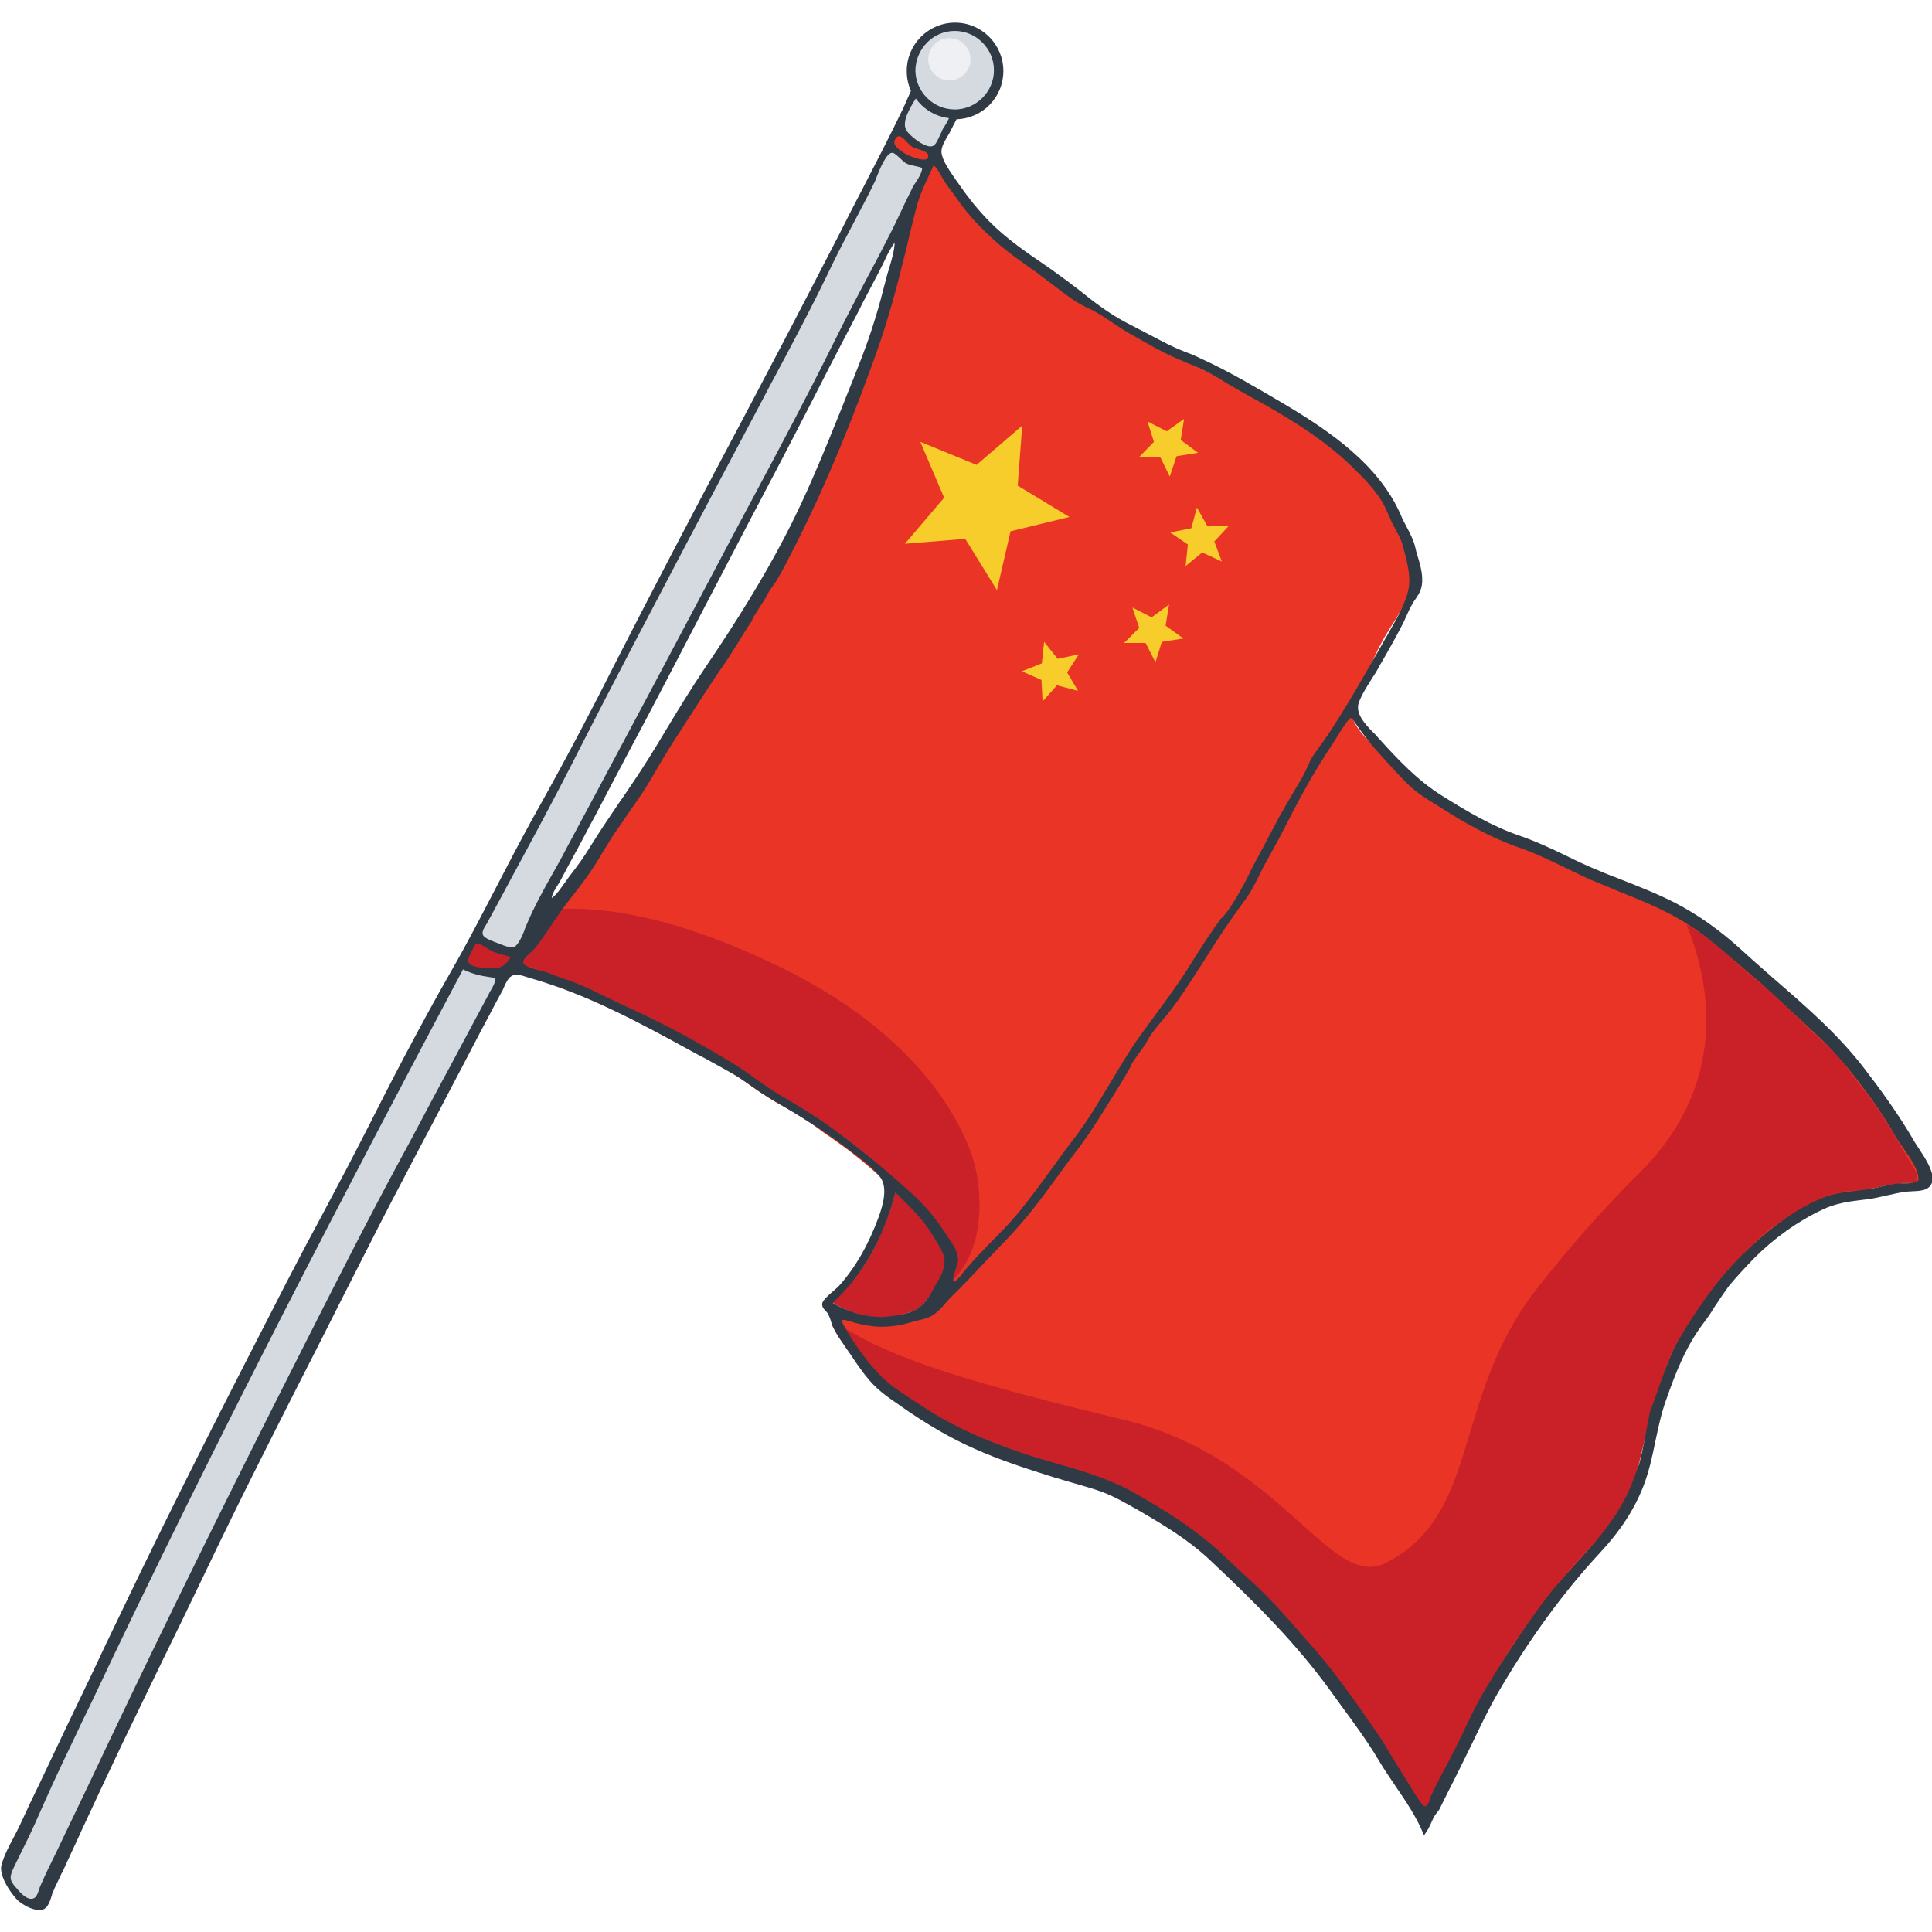 <svg enable-background="new 0 0 512 512" viewBox="0 0 512 512" xmlns="http://www.w3.org/2000/svg"><g id="Layer_31" display="none"><g display="inline"><g><g fill="none" stroke-miterlimit="10"><g stroke="#9e9e9e"><ellipse cx="256" cy="256" rx="248.1" ry="248.3"/><path d="m398.8 504.5h-285.6c-18.8 0-34.1-15.3-34.1-34.1v-428.8c0-18.8 15.3-34.1 34.1-34.1h285.5c18.8 0 34.1 15.3 34.1 34.1v428.9c.1 18.8-15.2 34-34 34z"/><path d="m7.9 399.8v-287.6c0-16.4 13.3-29.8 29.8-29.8h436.7c16.4 0 29.8 13.3 29.8 29.8v287.6c0 16.4-13.3 29.8-29.8 29.8h-436.8c-16.4 0-29.7-13.4-29.7-29.8z"/><path d="m440.4 469.9h-368.8c-16.4 0-29.8-13.3-29.8-29.8v-368.2c0-16.4 13.3-29.8 29.8-29.8h368.8c16.4 0 29.8 13.3 29.8 29.8v368.2c0 16.4-13.4 29.8-29.8 29.8z"/></g><path d="m7.5 7.5h497v497h-497z" stroke="#d81c24" transform="matrix(0 1 -1 0 512 0)"/></g></g></g></g><g id="Layer_56" display="none"/><g id="_x35_0_pani_puri" display="none"/><g id="_x34_9_kashmiri_aab_gosht"/><g id="_x34_8_pitha_in_assam"/><g id="_x34_7_malaiyo"/><g id="_x34_6_awan_bangwi"/><g id="_x34_5_Indian_lamb_chops"/><g id="_x34_4_rasmalai"/><g id="_x34_3_rajma_kebab"/><g id="_x34_2_belt"/><g id="_x34_1_backpack"/><g id="_x34_0_sleeveless_t-shirt"/><g id="_x33_9_online_exam"/><g id="_x33_8_task"/><g id="_x33_7_mobile_learning"/><g id="_x33_6_math"/><g id="_x33_5_robotics"/><g id="_x33_4_study_time"/><g id="_x33_3_chemical"/><g id="_x33_2_certificate"/><g id="_x33_1_test_scores"/><g id="_x33_0_medal"/><g id="_x32_9_coding"/><g id="_x32_8_math"/><g id="_x32_7_chemistry_olympiad"/><g id="_x32_6_lecturer"/><g id="_x32_5_scholarship"/><g id="_x32_4_online_learning"/><g id="_x32_3_exams"/><g id="_x32_2_online_education"/><g id="_x32_1_college_student"/><g id="_x32_0_teach"/><g id="_x31_9_college_student"/><g id="_x31_8_backpack"/><g id="_x31_7_lectern"/><g id="_x31_6_college_chair"/><g id="_x31_5_mail"/><g id="_x31_4_graduates"/><g id="_x31_3_college_book"/><g id="_x31_2_graduates"/><g id="_x31_1_research"/><g id="_x31_0_stationary"/><g id="_x30_9_book"/><g id="_x30_8_locker"/><g id="_x30_7_folder"/><g id="_x30_6_notebooks"/><g id="_x30_5_test_scores"/><g id="_x30_4_tuition_fee"/><g id="_x30_3_jersey_shirt"/><g id="_x30_2_audiobook"/><g id="_x30_1_id_card"/><g id="Layer_54"/><g id="Layer_55"><g><g><g><g><path d="m377 481.6c-.4-.2-.9-.7-1.3-1.2-.3-.4-.6-.8-.8-1.2-1.1-1.8-2.3-3.5-3.4-5.2-2.2-3.3-4.3-6.6-6.3-10.1-1.1-1.9-2.5-3.8-3.8-5.7l-.7-1c-1.9-2.6-3.8-5.2-5.7-7.7l-.6-.8c-1-1.4-2-2.7-3-4.1-2.2-2.9-4.3-5.5-6.5-7.9l-.6-.6c-1.5-1.6-3.2-3.5-4.8-5.3-4-4.6-7.9-8.5-11.8-11.9-2-1.7-3.8-3.5-5.6-5.3l-1.1-1.1c-4.1-4-8.9-7.1-13.1-9.7-2-1.2-4.1-2.4-6.1-3.5l-2.4-1.4c-3.6-2.1-7.4-3.7-11.2-4.7-5.1-1.4-10.2-3-15.1-4.6l-.2-.1c-1.5-.5-2.9-1-4.4-1.4-7.8-2.5-15.3-6.9-21.3-10.4-2.6-1.5-4.8-3.1-7.1-4.7-.9-.6-1.8-1.3-2.8-2 0 0-6.8-5.7-8.8-8.4-2.2-3-6.9-11.5-7-11.5-.1-.2-.2-.4-.3-.6.4-.5 1.1-.8 1.7-.8.2 0 .4 0 .6.1.5.2 1 .3 1.5.5.6.2 1.2.4 1.7.5 2.1.6 4.3.9 6.4.9 2.4 0 4.8-.4 7.2-1.2.4-.1.7-.2 1.1-.4 1.2-.4 2.3-.9 3.6-1h.3l.2-.2c.1-.1.3-.3.4-.4l.2-.2c1.2-1.3 2.5-2.5 3.8-3.7l1.1-1.1-.9-2c-.7-1.5-.1-2.9.3-3.6l.1-.2c.9-1.9.8-3.8-.3-5.6l-.4-.7c-2.5-4-4.8-7.7-8.1-10.8-4.7-4.4-10.1-9.5-15.7-13.9-1.8-1.4-3.8-2.8-5.6-4.1-1.2-.8-2.4-1.6-3.5-2.5-3.4-2.5-7.1-4.7-10.2-6.4-3.6-2-7-4.4-10.3-6.8l-1.1-.8c-.2-.1-.4-.3-.6-.4-.4-.3-.7-.5-1.1-.7-3-1.6-5.9-3.3-8.7-4.9-3.7-2.2-7.5-4.4-11.4-6.3-3.4-1.7-7-3.3-10.4-4.9l-1.9-.9c-1.5-.7-3-1.5-4.3-2.1-1-.5-2-1-3-1.5-1.1-.5-2.2-.9-3.6-1.3-2.5-.8-4.4-1.5-6.1-2.3-1.3-.6-2.6-1-4-1.5-.7-.2-1.4-.4-2-.7-1-.4-1.7-1.1-1.9-2-.2-.8.2-1.7.8-2.3 2.2-1.9 3.8-4.4 5.5-6.9 0 0 .7-1 1-1.5 2.1-3.2 4.5-6.2 6.7-9.2l1.6-2.1c2.9-3.9 5-7 6.7-10 .9-1.6 2-3.3 3.1-5 4.4-6.2 8.4-11.9 11.8-18.1 1.1-2 2.4-3.9 3.6-5.8.6-.8 1.2-1.7 1.7-2.6l1.4-2.1c1.2-1.8 2.3-3.5 3.4-5.3 2.6-4.2 5.3-8.2 7.9-11.9 1.4-2.1 2.8-4.3 4.1-6.4.6-1 1.2-1.9 1.8-2.9.2-.2.3-.5.4-.7.2-.4.5-.8.7-1.2.3-.5.8-.9 1.4-1.1l.7-.3-.1-.7c-.2-1 .4-2 .6-2.4l.1-.1c.1-.2.2-.4.3-.6 2.2-3.2 4.1-6.7 5.8-10.1.8-1.6 1.6-3.1 2.4-4.6 3.5-6.4 6.4-13.2 8.9-19.6 1-2.5 2-4.9 3-7.3l.1-.1c2.2-5.3 4.4-10.7 6.3-16.2.6-1.9 1.4-3.9 2-5.6.8-2.1 1.6-4.2 2.3-6.2 1.5-4.6 2.7-9.5 3.8-14.2l.1-.6c.3-1.2.6-2.5.9-3.7.4-1.7.8-3.3 1.3-5l.1-.5c.9-3.7 1.9-7.5 2.8-11.2.5-2 1.5-3.8 2.4-5.4.5-1 1.1-1.9 1.5-3l.8-1.9 1.7 1.2c.1.1.2.1.3.2.3.2.9.5 1.1 1.2.6 1.7 1.7 3 2.9 4.6.8 1 1.6 2 2.3 3.1 1.3 2.1 3 4 4.8 5.9.5.5.8.9 1.2 1.3 2.8 3 6 5.9 9.9 8.7 1.2.9 2.4 1.7 3.6 2.6 1.8 1.2 3.4 2.5 5.1 3.8 1.5 1.1 3.1 2.3 4.7 3.5 20.9 14.9 38.5 22.3 45.1 25.1 1.1.5 1.9.8 2.3 1 7.5 3.9 14.3 8.5 20 12.5 5.6 3.9 10.1 8.7 13.4 12.5 1.9 2.2 3.5 4.7 4.6 7.4.7 1.7 1.5 3.7 2.6 5.4.6 1 1 2 1.3 3.5l.6 2.5c.3 1.5.7 3.1 1 4.6.4 1.9.3 3.8-.3 5.8-.4 1.4-1 2-1.6 2.6-.5.5-1 1-1.6 2-.6 1.1-1.4 2.4-2.2 3.6-.8 1.3-1.7 2.7-2.4 4-1.4 2.5-2.7 5.5-3.9 8.4-1.4 3.3-2.8 6.7-4.5 9.5l-1 1.7 1.2.3c.1.1.3.6.4.9s.3.7.4 1c1.7 3 4.3 5.4 6.7 7.7 1.1 1 2.2 2.1 3.2 3.1 1.2 1.2 2.5 2.6 3.7 4 2 2.3 4.6 4 7 5.6l1.7 1.1c4.4 2.8 8.9 5.7 13.6 8 3.2 1.5 6.4 2.6 9.8 3.8 2.6.9 5.1 2 7.8 3.4 6.3 3.4 13.1 6.1 19.7 8.6 5.1 1.9 10.1 4.4 15 7.4 4.6 2.8 9.1 6.2 13.7 10.6 2 1.9 4.1 3.6 6.1 5.2 3 2.3 5.6 4.9 8.6 7.8 2.3 2.3 4.9 4.8 7.5 7.1 3.3 2.9 5.6 5.5 7.5 8.1 1.1 1.6 2.3 3.1 3.5 4.6 2.2 2.8 4.4 5.7 6.3 8.8 2.5 4.1 5 8.2 7.3 12.3l.4.8c.6 1.1 1.4 2.3 1.5 3.9-.4 0-1 0-1.7 0-8.7 0-31.3 2.7-53.6 27.8-8.5 9.6-16.5 30.6-19.7 45.6-2.3 10.5-9.5 19.2-16.5 27.6-2 2.4-3.9 4.6-5.6 6.9-19.3 25.4-30.5 48.5-35.5 60.2z" fill="#ea3526"/><g fill="#f6cd2b"><path d="m270.9 112.8-1.2 15.9 13.7 8.3-15.6 3.8-3.6 15.6-8.4-13.6-16 1.3 10.4-12.2-6.3-14.8 14.9 6.1z"/><g><path d="m309.8 160.2-.9 5.6 4.7 3.4-5.7.9-1.7 5.4-2.6-5.1h-5.7l4-4-1.8-5.4 5.1 2.6z"/><path d="m285.9 173.4-3.1 4.8 2.9 4.9-5.6-1.5-3.8 4.3-.3-5.7-5.2-2.3 5.3-2.1.6-5.7 3.6 4.5z"/><path d="m304.1 111.7 5.1 2.6 4.6-3.3-.9 5.6 4.6 3.4-5.7.9-1.8 5.4-2.5-5.1h-5.7l4-4.1z"/><path d="m317.2 134.5 2.8 5 5.7-.2-3.9 4.2 2 5.3-5.2-2.4-4.4 3.6.6-5.7-4.7-3.2 5.6-1.1z"/></g></g><g><g><path d="m258.5 309.5s-5.6-30.5-50.9-52.8c-29.4-14.5-48.8-16.3-58.7-15.8-1.2 1.6-2.3 3.2-3.5 4.9-2.1 3.1-3.9 6.2-6.7 8.7-.6.5-.3 1.1.5 1.4 2.1.7 4.2 1.3 6.2 2.2 1.9.9 3.9 1.6 5.9 2.2 1.3.4 2.6.8 3.8 1.4 2.5 1.2 4.9 2.5 7.4 3.6 4.1 1.9 8.2 3.7 12.3 5.8 6.9 3.4 13.3 7.7 20.1 11.3.6.3 1.2.8 1.8 1.2 3.7 2.6 7.4 5.3 11.3 7.5 3.6 2 7.1 4.1 10.4 6.5 3 2.2 6.2 4.3 9.2 6.7 5.5 4.4 10.6 9.2 15.8 14 3.7 3.5 6.2 7.7 8.8 11.8 1.4 2.3 1.6 4.7.5 7.2-.3.7-.8 1.4-.5 2.3 0 0 .1 0 .1-.1 11.1-10.8 6.2-30 6.2-30z" fill="#ca2128"/><path d="m507.1 309.4c-2.6-4.3-5.1-8.7-7.8-13-2.9-4.7-6.5-8.8-9.7-13.3-2.1-2.9-4.6-5.4-7.3-7.8-2.6-2.3-5.1-4.7-7.5-7.2-2.7-2.7-5.4-5.3-8.4-7.6-2.2-1.7-4.2-3.5-6.2-5.3-4.1-3.9-8.5-7.4-13.3-10.3 6.3 15.5 11.5 42.2-12.5 66-9.6 9.5-18.8 20-27.2 30.7-22.6 29.1-14.6 59.8-40 72.6-14.7 7.5-27.7-27.8-69.2-37.9-41.5-10-61-16.1-74.4-24.5-.1 0-.1-.1-.2-.1.3.5.6 1 .9 1.5 1.9 2.8 3.9 5.5 5.9 8.2 1.7 2.4 3.8 4.5 6.2 6.2 3.9 2.7 7.8 5.5 11.8 7.9 6.6 3.9 13.7 7 21 9.4 6.5 2.1 13 4.4 19.6 6.1 4.1 1.1 8 2.7 11.6 4.9 2.8 1.6 5.7 3.2 8.5 4.9 4.8 2.9 9.4 6 13.4 9.9 2.2 2.1 4.3 4.3 6.7 6.3 4.3 3.7 8.2 7.8 12 12.1 1.7 2 3.5 3.9 5.3 5.9 2.4 2.6 4.5 5.3 6.6 8.1 3.1 4.2 6.3 8.5 9.3 12.7 1.6 2.2 3.3 4.4 4.6 6.8 2.9 5.3 6.4 10.1 9.6 15.2.2.4.5.7.7 1 .4.5 1 .4 1.2-.1.7-1.9 1.6-3.6 2.5-5.4 3-5.9 6.2-11.7 8.8-17.8.7-1.7 1.7-3.4 2.6-5 1.9-3.3 3.8-6.6 5.7-9.8 1.2-2.1 2.5-4.2 3.9-6.1 1.7-2.5 3.7-4.9 5.4-7.4 4.6-6.6 9.8-12.6 15.3-18.4s9.3-12.4 11.5-20.1c.2-.7 1.5-5.5 2.3-9.6.4-.8.6-1.7.8-2.4 1.7-4.6 2.9-9.9 4.5-14.6 1.2-3.4 2.8-6.6 4.8-9.6 2.4-3.6 5-7 7.3-10.6 2.6-3.9 5.9-7.4 9.3-10.7 2.4-2.3 4.8-4.7 7.6-6.6 2.7-1.8 5.5-3.5 8.3-5.2 3.9-2.3 8-3.6 12.5-3.9 2.8-.2 5.6-.6 8.4-1.3 2.1-.5 4.1-.8 6.2-.8.6 0 1.3.1 1.9-.3.5-1.4-.1-2.6-.8-3.7z" fill="#ca2128"/><path d="m8.6 504.5c-.3 0-.6-.1-.9-.2-.7-.3-1.6-.6-2.3-1.2-1.2-1-2.4-2.2-3.4-3.7-.9-1.3-.7-2.5-.3-3.2.2-.4.3-.7.5-1.1.1-.3.3-.6.4-.9.7-1.6 1.5-3.1 2.3-4.6 1.6-3.3 3.3-6.7 4.8-10.1 2.8-6.4 5.8-12.8 8.8-19 1.4-2.9 2.8-5.8 4.2-8.8 2.2-4.6 4.5-9.3 6.7-13.8 1.3-2.7 2.7-5.4 4-8.1 2.6-5.4 5.3-10.9 7.8-16.3l3-6.2c.2-.4.4-.9.6-1.3.4-.8.8-1.7 1.2-2.5 2.9-5.5 5.7-11.3 8.3-16.8l.5-1c2.4-5 4.9-10 7.4-14.8l1-1.9c1-1.9 1.9-3.8 2.9-5.7 2-4.1 4.2-8.3 6.3-12.4 1.8-3.5 4.2-8.1 6.5-12.9 2.1-4.4 4.4-8.7 6.7-12.9 1.1-2.1 2.3-4.3 3.4-6.4 1-1.9 2-3.9 3-5.8 1-2 2-4 3.1-6 1.2-2.3 2.4-4.5 3.6-6.7.5-1 1.1-2 1.6-3l.1-.3c.1-.2.2-.4.3-.5.5-1 1-2.1 1.5-3.1 1.1-2.4 2.3-4.8 3.7-7.1.8-1.3 1.5-2.7 2.2-4.1.8-1.6 1.6-3.2 2.6-4.8 1-1.7 1.9-3.5 2.8-5.3l1.5-3c1.1-2 2.2-4 3.2-6 .6-1 1.1-2.1 1.7-3.1.4-.8.9-1.6 1.3-2.5l1.3-2.4 1 .5c2.5 1.4 5.3 1.8 7.9 2.2l1.5.2v1c0 1.1-.4 1.9-.7 2.5 0 .1-.1.2-.1.3-1.6 3-3.2 6-4.8 9-1.3 2.5-2.7 5-4 7.5-1.8 3.5-3.7 6.9-5.5 10.4-2.3 4.4-4.7 8.8-7 13.3-1.1 2.1-2.2 4.2-3.3 6.2-1.6 3.1-3.4 6.2-5 9.3-.7 1.3-1.4 2.7-2 4.1-1.1 2.3-2.2 4.7-3.6 6.9-.9 1.4-1.5 2.9-2.3 4.4-.9 2-1.9 4.1-3.2 5.9-.1.1-.2.3-.2.5 0 .1-.1.1-.1.2 0 0-9.6 19-11.8 23.4-1.1 2.2-2.2 4.4-3.3 6.5-2.7 5.4-5.5 10.9-8.3 16.3-1.3 2.4-2.5 5-3.7 7.4-.7 1.4-1.3 2.8-2 4.1-2.2 4.4-4.4 8.8-6.5 13.1-2.3 4.6-4.7 9.4-7 14-2.8 5.7-5.6 11.5-8.2 17.1l-.9 2c-1.3 2.8-2.7 5.6-4 8.4-1.2 2.6-2.5 5.3-3.7 7.9-3.2 6.8-6.4 13.5-9.6 20.2-3.1 6.6-6.2 13.1-9.4 19.7-.3.6-.5 1.2-.8 1.8-.2.6-.5 1.1-.7 1.7-.9 1-1.7 1.5-2.6 1.5z" fill="#d5d9e0"/><path d="m135.8 252.2c-.3 0-.6 0-.9-.1-2.5-.5-4.9-1.4-7.1-2.8-1.1-.7-1.5-1.8-1-3 0-.1.1-.2.1-.3.1-.3.3-.6.4-.9 1.4-2.6 2.8-5.2 4.3-7.8l.3-.5c.1-.2.2-.3.3-.5s.2-.4.3-.6c.8-1.6 1.7-3.2 2.5-4.8 1.7-3.3 3.4-6.7 5.2-10 1.4-2.6 2.8-5.3 4.2-7.8 1.2-2.2 2.5-4.6 3.7-6.9.9-1.6 1.7-3.3 2.5-4.9.7-1.3 1.4-2.7 2.1-4.1 1-2 2.1-4 3.1-5.9.7-1.3 1.4-2.6 2.1-3.9 1.4-2.6 2.7-5.1 4-7.5 2-3.8 4-7.6 5.9-11.4 2-3.9 4-7.7 6-11.6.9-1.8 1.9-3.6 2.8-5.4 2.5-4.8 5.1-9.8 7.7-14.7s5.1-9.7 7.8-15.1c2.9-5.7 5.9-11.4 8.8-16.9 1.6-2.9 3.1-5.8 4.6-8.8 1-2 2.1-4 3.1-6 .9-1.7 1.8-3.5 2.7-5.2 1.5-2.8 3-5.7 4.5-8.5.7-1.3 1.3-2.5 2-3.8 0-.1.1-.1.1-.2.1-.1.1-.2.1-.3 1-2.5 2.3-4.9 3.5-7.2.7-1.4 1.5-2.8 2.2-4.2 1-2.2 2.2-4.3 3.3-6.4 1.6-3 3.3-6.2 4.6-9.4.6-1.3 1.3-2.5 2-3.7.3-.5.6-.9.8-1.4.4-.6.9-1 1.6-1 .4 0 .8.1 1.2.4.3.2.5.5.7.7.1.2.3.3.4.4 1.5 1.3 3.1 2.4 5.1 2.4h.1c.5 0 .9.2 1.1.3.1 0 .1.1.2.1l.7.3v.8c-.1 1.2-.6 2-1 2.7-.1.2-.2.4-.4.6-1.9 3.5-3.5 6.7-4.9 9.8-1.2 2.8-2.7 5.6-4.1 8.2-.6 1.1-1.2 2.2-1.8 3.4-.2.4-.5.9-.7 1.3s-.4.8-.6 1.2l-1.9 3.7c-1.8 3.5-3.7 7-5.5 10.6-.9 1.7-1.7 3.4-2.5 5-.9 1.9-1.9 3.8-2.9 5.7-1.1 2.2-2.3 4.4-3.5 6.5-.5 1-1.1 1.9-1.6 2.9-.2.4-.4.7-.6 1.1l-2.9 5.6c-2.7 5.1-5.3 10.3-8 15.4-.7 1.4-1.5 2.9-2.2 4.3-1.1 2.1-2.2 4.2-3.3 6.3-1.5 2.9-3.1 5.9-4.7 8.8-1.2 2.3-2.4 4.5-3.6 6.8-.7 1.4-1.5 2.8-2.2 4.2s-1.4 2.8-2.2 4.2c-1.7 3.3-3.5 6.5-5.2 9.7-1 1.8-2 3.7-3 5.5l-.5 1c-1 1.9-2 3.8-3 5.7-.7 1.3-1.3 2.6-2 3.8-.9 1.8-1.8 3.6-2.8 5.4-.9 1.7-1.9 3.5-2.8 5.2-.6 1.1-1.3 2.3-1.9 3.4-.5.9-.9 1.8-1.4 2.7-.7 1.3-1.3 2.7-2.1 4-1 1.6-1.8 3.4-2.7 5.1-.5 1.1-1.1 2.2-1.6 3.2-1.1 2.1-2.3 4.1-3.4 6.1l-.9 1.6c-.5.9-1 1.8-1.4 2.7-.6 1.1-1.2 2.3-1.8 3.4-1.8 3-3.4 6.2-5 9.2l-1 1.8c-.6 1.1-1.1 2.2-1.4 3.3-.4 1.3-1.1 2.4-1.7 3.6-.2.4-.4.7-.6 1.1-.4 1.4-1 2.3-2.4 2.3z" fill="#d5d9e0"/><path d="m237.3 315.8c3.8 4 7.8 7.1 10.1 11.7.6 1.2 1.4 2.3 2.1 3.5 1.1 1.9 1.3 3.8.4 6-1.2 3.1-3 5.8-5 8.3-.7.9-1.6 1.6-2.7 2.1-7.5 2.8-14.6 2.1-21.6-2.2 8.7-7.9 13.6-17.9 16.7-29.4z" fill="#ca2128"/><path d="m246.8 40.1c-.7 0-1.3-.3-2.4-.8-1.9-1-3.8-2-5.2-3.9-.8-1.1-1.6-2.7-.4-4.7 1-1.7 1.9-3.4 2.8-5.2.4-.8.8-1.6 1.2-2.4l.8-1.4 1.1 1.2c.2.2.4.4.6.6 2 2.2 3.8 4.2 6.4 4.5l.5.1.3.4c.9 1.2.3 2.2.1 2.7l-.1.1-.2.5c-1 2-2 4.1-3 6.1-.4 1-1.1 2.2-2.5 2.2z" fill="#d5d9e0"/><path d="m242.5 24.1c-.3.5-.5 1-.8 1.5-1 1.8-1.8 3.5-2.8 5.2-1.2 2-.4 3.6.4 4.7 1.4 1.9 3.2 2.9 5.2 3.9 1.1.5 1.7.8 2.4.8 1.4 0 2.1-1.3 2.6-2.3 1-2 2-4.1 3-6.1l.2-.5.1-.1c.1-.2.2-.4.3-.7-4.7 0-8.6-2.6-10.6-6.4z" fill="#d5d9e0"/><path d="m131.7 258c-.2 0-.3 0-.5 0-.4 0-.9-.1-1.3-.1-1.9-.1-3.9-.3-5.8-1.2-1.2-.6-1.7-1.7-1.2-3 0-.1.1-.2.1-.3.1-.2.2-.5.3-.7.4-.7.7-1.4.9-1.9.5-1.2 1-2.2 2.3-2.2.9 0 1.9.7 3.9 2.2.2.1.4.2.8.3.2 0 .4.1.6.1.8.2 1.7.5 2.6.7l2.8.8-.8 1.3c-.2.3-.3.5-.5.8-.3.5-.6.9-.9 1.3-.7 1.3-1.8 1.9-3.3 1.9z" fill="#ca2128"/><path d="m244.8 43.7c-.1 0-.2 0-.3 0-2-.2-3.6-.9-4.9-1.6h-.1-.1c-.2-.2-.5-.3-.7-.4-.6-.4-1.2-.7-1.7-1.2-1.5-1.3-1.7-2.6-.7-4.4.2-.4.7-1.3 1.7-1.3.8 0 1.3.6 1.7 1 1.5 1.8 3.3 2.9 5.7 3.6 1.7.4 1.9 1.5 1.7 2.3 0 1.1-1 2-2.3 2z" fill="#ea3526"/></g><g><circle cx="253" cy="18.6" fill="#d5d9e0" r="10.4"/><circle cx="251.6" cy="15.7" fill="#eef0f3" r="5.6"/></g></g><g fill="none"><path d="m131.6 252.4c-.9-.3-1.6-.7-2.4-1.2-.5-.3-.9-.6-1.5-.9-.4-.2-.7-.3-1-.3-.7 0-1 .7-1.4 1.6-.1.2-.2.4-.3.6s-.2.4-.3.6c-.5.9-.9 1.6-.2 2.5.6.8 2.7 1 4 1.1h.5c.7.1 1.2.1 1.7.1 2.3 0 3.3-.8 4.8-3.2-.4-.1-.8-.2-1.2-.3-.9-.1-1.8-.4-2.7-.6z"/><path d="m139.1 246c2.1-5.2 4.9-10.2 7.6-15 1-1.7 1.9-3.5 2.9-5.3 13.4-25 28-52.5 45.9-86.3 1.5-2.8 3-5.6 4.5-8.4 6.9-12.9 14-26.3 20.6-39.6 4-8.1 8.2-16.1 12.2-23.5l.1-.2c2-3.7 4-7.5 5.7-11.3.9-2 1.9-4 2.9-6 .3-.5.6-1 .9-1.6.8-1.3 1.7-2.8 1.9-4.1-.6-.3-1.3-.4-1.9-.5-.8-.2-1.7-.4-2.5-.8-.5-.3-1-.8-1.5-1.3-.6-.6-1.3-1.3-1.9-1.4-.1 0-.1 0-.2 0-1.5 0-3.3 4.4-4.2 6.7-.2.6-.5 1.1-.6 1.4-1.7 3.6-3.6 7.2-5.5 10.7-1.8 3.4-3.7 7-5.4 10.5-5.2 10.8-10.9 21.6-16.5 32.1-2.1 4-4.4 8.2-6.5 12.3-4.5 8.7-9.2 17.4-13.7 25.9-10.7 20.2-21.7 41-32.1 61.7-5.1 10.2-10.6 20.3-16 30.2-2.2 4.1-4.5 8.4-6.8 12.6-.1.1-.2.3-.3.5-.5.8-1.1 2-.8 2.7.4.9 2.7 1.7 3.8 2.1l.3.1c.2.1.3.1.5.2.8.3 2 .8 2.9.8.3 0 .6 0 .8-.1 1.1-.5 2-2.9 2.6-4.3.2-.4.3-.7.3-.8z"/><path d="m246.6 38.9c.3 0 .6-.1.8-.2.8-.4 1.5-2.1 1.9-3.2.2-.4.3-.7.4-.9s.3-.6.6-1c.4-.6.9-1.5 1.2-2.2-3.6-.4-6.8-2.4-8.8-5.2-1.7 2.7-3.9 6.4-2.4 8.7 1 1.3 4.3 4 6.3 4z"/><path d="m130.2 259c-.2 0-.4-.1-.7-.1-2.2-.4-4.6-.9-6.8-2-28.4 53.4-65.4 123.9-99 195.4-1.2 2.6-2.5 5.3-3.8 7.9-2.6 5.5-5.3 11.1-7.8 16.7-1.9 4.3-3.7 8.2-5.5 12l-.8 1.6c-.7 1.4-1.4 2.8-2.1 4.3-1.2 2.4-1.4 3.3.5 5.4l.1.1c.9 1 2.4 2.7 3.8 2.9h.2c1.2 0 1.6-1.1 2-2.3l.3-.9c1.4-3.1 2.9-6.2 4.4-9.3.7-1.4 1.4-2.8 2-4.2l3.5-7.3c2.8-6 5.7-12 8.5-17.9 14.5-30.5 30.4-62.9 50.2-102 9.1-18 18-35.6 27.3-52.8 3.5-6.4 6.9-13 10.3-19.3 1.7-3.2 3.4-6.4 5.1-9.5 1.3-2.4 2.6-4.9 3.9-7.3s2.5-4.7 3.8-7.1c.2-.3.3-.6.5-.9.3-.6.7-1.2.9-1.8.3-.7.4-1.1.2-1.3-.1-.2-.5-.2-1-.3z"/><path d="m239.7 40.6c.2.1.4.2.5.3.8.4 3.1 1.4 4.6 1.4.5 0 .8-.1 1-.3s.2-.4.2-.8c-.1-.8-1.5-1.3-2.7-1.7-.6-.2-1.2-.4-1.6-.6-.4-.3-.9-.7-1.3-1.2-.8-.8-1.5-1.6-2.2-1.6-.3 0-.5.1-.7.4-.4.5-.6.9-.5 1.4.2 1.1 1.7 2.1 2.7 2.7z"/><path d="m228.6 80.2c-1.2 2.3-2.3 4.5-3.5 6.8-1.7 3.3-3.5 6.6-5.2 10-5.9 11.6-11.8 23-17.5 33.8-5.4 10.3-10.8 20.7-16.1 30.8-6.4 12.4-13 25.1-19.7 37.6-3.1 5.8-6.2 11.8-9.2 17.5l-1.2 2.2c-1.6 3-3.3 6.3-5.3 9.9l-2.4 4.5c-.2.4-.5.8-.7 1.2-.7 1.2-1.5 2.5-1.7 3.6 1.4-1 2.5-2.5 3.5-4.1.4-.7.9-1.3 1.3-1.8 2.1-2.7 3.9-5.2 5.4-7.7 2.6-4.2 5.4-8.3 8.1-12.3.7-1 1.3-1.9 2-2.9 3.6-5.2 6.9-10.8 10.2-16.1 3.2-5.3 6.5-10.7 10-15.9 8.9-13.1 15.6-24.1 21.1-34.6 5.8-11.1 10.6-22.9 15.2-34.3l1.3-3.3c2.7-6.7 5.5-13.6 7.6-20.5 1-3.5 2-7.1 2.9-10.5.2-.9.5-1.8.8-2.8.7-2.3 1.4-4.6 1.5-6.9-1.1 1.5-2 3.2-2.8 4.9-.3.7-.7 1.4-1 2-1.4 2.7-3 5.8-4.6 8.9z"/><path d="m233.6 348.9c.9 0 1.7-.1 2.6-.2 2.4-.3 5.5-.8 7.5-2.3 1.7-1.3 2.9-3.4 4-5.3l.2-.4c1.2-2 2.5-4.2 2.5-6.5 0-2-1.1-3.6-2.1-5.2-.3-.5-.7-1-.9-1.5-2.1-3.7-4.9-6.5-7.9-9.5-.7-.7-1.4-1.4-2.1-2.1-3.3 12.3-8.8 22.2-16.5 29.2 4 2.5 8.4 3.8 12.7 3.8z"/><g><path d="m233.6 348.9c.9 0 1.7-.1 2.6-.2 2.4-.3 5.5-.8 7.5-2.3 1.7-1.3 2.9-3.4 4-5.3l.2-.4c1.2-2 2.5-4.2 2.5-6.5 0-2-1.1-3.6-2.1-5.2-.3-.5-.7-1-.9-1.5-2.1-3.7-4.9-6.5-7.9-9.5-.7-.7-1.4-1.4-2.1-2.1-3.3 12.3-8.8 22.2-16.5 29.2 4 2.5 8.4 3.8 12.7 3.8z"/><path d="m130.2 259c-.2 0-.4-.1-.7-.1-2.2-.4-4.6-.9-6.8-2-28.4 53.4-65.4 123.9-99 195.4-1.2 2.6-2.5 5.3-3.8 7.9-2.6 5.5-5.3 11.1-7.8 16.7-1.9 4.3-3.7 8.2-5.5 12l-.8 1.6c-.7 1.4-1.4 2.8-2.1 4.3-1.2 2.4-1.4 3.3.5 5.4l.1.1c.9 1 2.4 2.7 3.8 2.9h.2c1.2 0 1.6-1.1 2-2.3l.3-.9c1.4-3.1 2.9-6.2 4.4-9.3.7-1.4 1.4-2.8 2-4.2l3.5-7.3c2.8-6 5.7-12 8.5-17.9 14.5-30.5 30.4-62.9 50.2-102 9.1-18 18-35.6 27.3-52.8 3.5-6.4 6.9-13 10.3-19.3 1.7-3.2 3.4-6.4 5.1-9.5 1.3-2.4 2.6-4.9 3.9-7.3s2.5-4.7 3.8-7.1c.2-.3.3-.6.5-.9.3-.6.7-1.2.9-1.8.3-.7.4-1.1.2-1.3-.1-.2-.5-.2-1-.3z"/><path d="m250.8 327.6c.2.2.3.5.5.7 1.1 1.6 2.2 3.3 2.3 5.3.1.8-.3 1.8-.7 2.8-.4 1.1-.9 2.3-.5 3.2 1-.5 1.8-1.5 2.5-2.4.3-.4.5-.7.8-1 1.3-1.5 2.8-3 4.4-4.8.8-.8 1.6-1.6 2.4-2.5 2.3-2.3 4.8-4.8 6.9-7.4 3.2-3.9 6.2-8 9.1-12 1.9-2.7 4-5.4 6-8.1 3.6-4.7 6.7-9.8 9.6-14.8 1.7-2.8 3.4-5.7 5.2-8.5 2.3-3.5 4.8-6.9 7.2-10.1 2.6-3.5 5.3-7.1 7.6-10.8l1-1.6c2-3.2 4.1-6.4 6.2-9.5.2-.3.5-.6.7-1 .4-.5.8-1 1.1-1.6 2.3-1.8 6.3-9.1 7.6-11.9.4-.8.8-1.6 1.2-2.4 2.4-4.6 4.6-8.7 6.8-12.8 1.1-2 2.3-4 3.4-5.9 1.1-1.8 2.3-3.8 3.3-5.7.3-.6.6-1.3.9-1.9.4-1 .9-2 1.5-2.9.5-.8 1.1-1.6 1.7-2.4.8-1.1 1.6-2.3 2.4-3.4 4.9-7.6 9.3-15.2 14.5-24.3.4-.8.9-1.5 1.3-2.3 1.9-3.3 3.9-6.7 5-10.4 1.1-3.8.1-7.6-.9-11.4-.1-.4-.2-.7-.3-1.1-.4-1.5-1-2.7-1.7-4-.3-.5-.6-1.1-.9-1.7-.3-.7-.7-1.5-1-2.2-.6-1.3-1.2-2.7-1.9-3.9-2.1-3.6-5.1-6.6-8.5-9.8-6.9-6.6-15.3-11.8-22.7-16-1.3-.8-2.7-1.5-4-2.2-2.6-1.4-5.2-2.9-7.7-4.5-2.9-1.8-5.9-3.1-9-4.4-.9-.4-1.8-.8-2.8-1.2-4-1.7-7.8-4-11.5-6.1l-1.1-.6c-1.4-.8-2.8-1.8-4.2-2.7-2.1-1.4-4.3-2.9-6.6-3.9-3.1-1.4-5.9-3.6-8.6-5.7-1.2-.9-2.3-1.8-3.6-2.7-.8-.6-1.6-1.1-2.3-1.7-3.2-2.3-6.6-4.6-9.6-7.3-4.3-3.8-7.5-7.3-9.9-10.7-1-1.4-2.3-3.2-3.7-5.1-.4-.5-.8-1.2-1.1-1.9-.6-1-1.1-2.1-2-2.7-.5 1.1-.9 2.1-1.4 3.1-1.2 2.7-2.4 5.2-3.2 8.3-.6 2.5-1.3 5.1-1.9 7.6-.6 2.3-1.2 4.6-1.7 7-2.4 9.6-5 18.5-8.2 27.2-7.3 20-14.2 36.1-21.7 50.4l-.2.4c-.9 1.7-1.8 3.5-2.8 5.2-.4.7-.8 1.3-1.3 2-.7 1-1.4 2-1.9 3.1-.2.5-4 6-3.8 6.4-1.2 1.7-2.3 3.6-3.4 5.3-1.2 1.9-2.4 3.9-3.7 5.8-3.3 4.7-6.4 9.7-9.5 14.4-1.6 2.5-3.2 5.1-4.9 7.6-1.2 1.9-2.4 3.9-3.5 5.8-1 1.8-2.1 3.6-3.2 5.4-1.5 2.4-3.2 4.8-4.8 7-1.1 1.5-2.2 3.1-3.2 4.7-1.1 1.6-2.1 3.3-3.1 4.9-1.2 1.9-2.4 4-3.7 5.9-1.4 2-3 4-4.4 5.9-1 1.4-2.1 2.8-3.2 4.2-1 1.4-2 2.9-3 4.4-1.3 1.9-2.6 3.9-4.1 5.7-.2.2-.5.5-.9.9-1 .9-2.3 2.2-2 2.9.4.8 2.9 1.5 4.8 2 .8.2 1.6.4 2 .6 1.5.6 3.1 1.2 4.6 1.7 2 .7 4.1 1.4 6 2.4 4.3 2.1 8.4 4.1 12.6 6 8.3 3.8 16.8 8.5 26.2 14.2 1.9 1.2 3.8 2.5 5.5 3.8 1.9 1.3 3.8 2.7 5.8 3.9.9.5 1.8 1.1 2.7 1.6 3.5 2.1 7 4.2 10.4 6.6 7.8 5.6 15.1 11.6 22.5 18.6 3.7 3.2 6.5 6.7 9.3 11z"/><path d="m228.6 80.2c-1.2 2.3-2.3 4.5-3.5 6.8-1.7 3.3-3.5 6.6-5.2 10-5.9 11.6-11.8 23-17.5 33.8-5.4 10.3-10.8 20.7-16.1 30.8-6.4 12.4-13 25.1-19.7 37.6-3.1 5.8-6.2 11.8-9.2 17.5l-1.2 2.2c-1.6 3-3.3 6.3-5.3 9.9l-2.4 4.5c-.2.4-.5.8-.7 1.2-.7 1.2-1.5 2.5-1.7 3.6 1.4-1 2.5-2.5 3.5-4.1.4-.7.9-1.3 1.3-1.8 2.1-2.7 3.9-5.2 5.4-7.7 2.6-4.2 5.4-8.3 8.1-12.3.7-1 1.3-1.9 2-2.9 3.6-5.2 6.9-10.8 10.2-16.1 3.2-5.3 6.5-10.7 10-15.9 8.9-13.1 15.6-24.1 21.1-34.6 5.8-11.1 10.6-22.9 15.2-34.3l1.3-3.3c2.7-6.7 5.5-13.6 7.6-20.5 1-3.5 2-7.1 2.9-10.5.2-.9.5-1.8.8-2.8.7-2.3 1.4-4.6 1.5-6.9-1.1 1.5-2 3.2-2.8 4.9-.3.7-.7 1.4-1 2-1.4 2.7-3 5.8-4.6 8.9z"/><path d="m139.1 246c2.1-5.2 4.9-10.2 7.6-15 1-1.7 1.9-3.5 2.9-5.3 13.4-25 28-52.5 45.9-86.3 1.5-2.8 3-5.6 4.5-8.4 6.9-12.9 14-26.3 20.6-39.6 4-8.1 8.2-16.1 12.2-23.5l.1-.2c2-3.7 4-7.5 5.7-11.3.9-2 1.9-4 2.9-6 .3-.5.6-1 .9-1.6.8-1.3 1.7-2.8 1.9-4.1-.6-.3-1.3-.4-1.9-.5-.8-.2-1.7-.4-2.5-.8-.5-.3-1-.8-1.5-1.3-.6-.6-1.3-1.3-1.9-1.4-.1 0-.1 0-.2 0-1.5 0-3.3 4.4-4.2 6.7-.2.6-.5 1.1-.6 1.4-1.7 3.6-3.6 7.2-5.5 10.7-1.8 3.4-3.7 7-5.4 10.5-5.2 10.8-10.9 21.6-16.5 32.1-2.1 4-4.4 8.2-6.5 12.3-4.5 8.7-9.2 17.4-13.7 25.9-10.7 20.2-21.7 41-32.1 61.7-5.1 10.2-10.6 20.3-16 30.2-2.2 4.1-4.5 8.4-6.8 12.6-.1.1-.2.3-.3.5-.5.8-1.1 2-.8 2.7.4.9 2.7 1.7 3.8 2.1l.3.1c.2.1.3.1.5.2.8.3 2 .8 2.9.8.3 0 .6 0 .8-.1 1.1-.5 2-2.9 2.6-4.3.2-.4.3-.7.3-.8z"/><path d="m239.7 40.6c.2.1.4.2.5.3.8.4 3.1 1.4 4.6 1.4.5 0 .8-.1 1-.3s.2-.4.2-.8c-.1-.8-1.5-1.3-2.7-1.7-.6-.2-1.2-.4-1.6-.6-.4-.3-.9-.7-1.3-1.2-.8-.8-1.5-1.6-2.2-1.6-.3 0-.5.1-.7.4-.4.5-.6.9-.5 1.4.2 1.1 1.7 2.1 2.7 2.7z"/><path d="m246.6 38.9c.3 0 .6-.1.8-.2.8-.4 1.5-2.1 1.9-3.2.2-.4.3-.7.4-.9s.3-.6.6-1c.4-.6.9-1.5 1.2-2.2-3.6-.4-6.8-2.4-8.8-5.2-1.7 2.7-3.9 6.4-2.4 8.7 1 1.3 4.3 4 6.3 4z"/><path d="m131.6 252.4c-.9-.3-1.6-.7-2.4-1.2-.5-.3-.9-.6-1.5-.9-.4-.2-.7-.3-1-.3-.7 0-1 .7-1.4 1.6-.1.2-.2.4-.3.6s-.2.4-.3.6c-.5.9-.9 1.6-.2 2.5.6.8 2.7 1 4 1.1h.5c.7.1 1.2.1 1.7.1 2.3 0 3.3-.8 4.8-3.2-.4-.1-.8-.2-1.2-.3-.9-.1-1.8-.4-2.7-.6z"/></g></g></g></g></g><path d="m508.6 304.5c-.4-.6-.8-1.2-1.1-1.7-4.3-7.5-9.4-14.4-13.4-19.6-6.8-8.9-15.3-16.3-23.5-23.4-2.9-2.6-6-5.2-8.9-7.9-5.9-5.4-11.7-9.5-17.9-12.7-4.7-2.4-9.6-4.3-14.4-6.2-1.8-.7-3.7-1.4-5.5-2.2-3-1.2-6-2.6-8.8-4-3.9-1.9-8-3.8-12.3-5.3-7.4-2.5-14.2-6.6-20.6-10.6-6.6-4.1-11.6-9.5-16.8-15.2l-.8-.9c-.2-.3-.5-.5-.8-.8-2-2.1-4.7-4.9-3.7-7.8.8-2.2 2.3-4.5 3.6-6.6.7-1 1.3-2 1.8-3 .3-.6.7-1.1 1-1.7 1.6-2.8 3.3-5.8 4.8-8.7.5-.9.9-1.8 1.3-2.7.5-1 .9-2.1 1.5-3.1.3-.5.6-1.1 1-1.6.6-.9 1.2-1.8 1.5-2.8.8-2.8-.1-6-1-8.9-.2-.7-.4-1.3-.5-1.9-.5-2.2-1.5-4-2.5-5.9-.5-.9-1-1.9-1.4-2.9-5.8-13.2-18.6-22.1-31.5-29.7-6.5-3.8-13.8-8.2-21.3-11.6-1.4-.7-2.8-1.3-4.2-1.8-2-.8-4.1-1.7-6.1-2.8l-.6-.3c-3.1-1.6-6.3-3.3-9.4-4.9-4.3-2.3-8.1-5.2-11.7-8.1-2.3-1.8-4.7-3.6-7.1-5.3l-1.4-1c-5.7-3.9-11.1-7.5-15.9-12.4-2.9-3-5.4-6.1-7.6-9.3-.3-.4-.6-.9-1-1.4-1.5-2.2-3.7-5.2-3.9-7.4-.1-1.4.8-2.9 1.6-4.3.3-.4.5-.8.7-1.2l.2-.4c.5-1 1-2 1.5-2.9 6.9-.2 12.4-5.8 12.4-12.8s-5.7-12.8-12.8-12.8c-7 0-12.8 5.7-12.8 12.8 0 1.9.4 3.7 1.1 5.3-.4.9-.8 1.8-1.2 2.7-.3.7-.6 1.4-.9 2-3.5 7.3-7.3 14.6-10.8 21.4-2.1 4-4.2 8.1-6.2 12.1-5.6 10.8-11.3 21.9-17.1 32.9-4.1 7.8-8.3 15.8-12.4 23.5-10.1 19-20.4 38.7-30.3 58.1-7 13.9-14.2 27.4-21.4 40.2-3.4 6.2-6.7 12.5-9.9 18.7-3.7 7.1-7.5 14.5-11.6 21.6-8.4 14.7-16.1 29.6-21.8 40.9-3.8 7.5-7.8 15.1-11.7 22.4-3.4 6.3-6.9 12.9-10.2 19.3-15 29.2-29.7 57.9-43.6 87-2.7 5.6-5.4 11.2-8 16.8-4.5 9.3-9.1 19-13.6 28.5-1.8 3.7-3.6 7.5-5.3 11.2-.5 1.1-1.1 2.2-1.7 3.4-1.3 2.4-2.6 4.9-3.3 7.4-.8 2.8 2.5 7.7 4.4 9.5 1.1 1 3.7 2.5 5.6 2.5.5 0 1-.1 1.3-.3 1.1-.6 1.6-2.2 2-3.5.1-.4.2-.8.4-1.1.5-1.3 1.2-2.6 1.8-3.9.2-.5.4-.9.7-1.4 1.7-3.8 3.5-7.5 5.2-11.3 3.6-7.8 7.2-15.4 10.6-22.6 3.5-7.3 7.1-14.6 10.5-21.7 3.7-7.5 7.4-15.2 11.1-22.9 9.9-20.8 20.5-41.6 30.8-61.8 3.9-7.8 8-15.8 12-23.7 4.7-9.3 9.6-18.7 14.4-27.8 2.4-4.5 4.8-9.1 7.2-13.7l1.2-2.3c3.4-6.4 6.8-13.1 10.3-19.6l.2-.4c1-1.9 2-3.8 3-5.6.2-.3.3-.7.5-1.1.4-.9.9-1.9 1.5-2.5.5-.4 1-.7 1.7-.7.9 0 1.8.3 2.7.6.3.1.7.2 1 .3 14.7 4.2 28.1 11.3 42.8 19.4 1.1.6 2.2 1.2 3.4 1.8 2.7 1.5 5.5 3 8.2 4.6 1.7 1 3.2 2.1 4.8 3.2 1.5 1.1 3.1 2.1 4.7 3.1 6.2 3.6 13.2 7.8 19.5 12.6.5.4 1.1.8 1.7 1.3 2.7 2 5.8 4.3 7.7 6.8 2 2.8.7 7.3-.4 10.4-2.7 7.4-6.2 13.5-10.5 18.3-.3.3-.8.8-1.4 1.3-1.3 1.1-2.9 2.5-3.1 3.4-.1.9.3 1.3.7 1.8.2.2.5.5.8.9.3.6.6 1.3.8 2 .2.6.3 1.2.6 1.7.8 1.6 1.7 3 2.7 4.4.6.9 1.2 1.8 1.8 2.6 1.6 2.4 3.2 4.8 5.1 7 2.3 2.7 5.2 4.7 8 6.6l.1.1c7 4.9 13.5 8.7 19.9 11.5 6.7 3 13.9 5.3 20.9 7.5l1.4.4c1.5.5 3 .9 4.4 1.3 2.4.7 4.9 1.4 7.3 2.3 3.3 1.3 6.2 3 9.4 4.8 6.9 4 13.1 7.8 18.5 12.8 12.9 12.1 23.4 22.7 32.3 35 .8 1.1 1.5 2.1 2.3 3.2 3.6 4.9 7.4 10 10.6 15.4 1.3 2.2 2.8 4.4 4.3 6.6 2.8 4.1 5.7 8.4 7.5 12.9l.1.2.1-.2c1-1.3 1.4-2.3 2-3.6.1-.2.2-.4.3-.7.2-.5.6-.9.9-1.4.3-.4.7-.8.9-1.3 1.3-2.6 2.6-5.3 3.9-7.8l.9-1.8c1.2-2.4 2.4-4.9 3.6-7.3 2.1-4.4 4.3-9 6.8-13.4 8.5-14.6 17.4-26.8 27.3-37.5 5.4-5.8 9-11.4 11.4-17.5 1.5-3.9 2.4-8 3.2-12 .8-3.6 1.5-7.2 2.8-10.8 2.5-7.1 5.1-14 9.9-20.4 1.1-1.4 2.1-2.9 3-4.4 1.2-1.8 2.4-3.6 3.7-5.4 2.3-2.8 4.8-5.4 6.9-7.6 5.2-5.2 11.5-9.7 17.9-12.7 3.7-1.8 7.2-2.2 11.3-2.7h.1c1.8-.2 3.6-.6 5.3-1 1.9-.4 3.8-.9 5.7-1.1.5 0 1-.1 1.5-.1 2.4-.1 5.2-.2 5.4-3.4-.1-2.4-2-5.4-3.6-7.8zm-255.6-296.3c5.7 0 10.4 4.7 10.4 10.4s-4.7 10.4-10.4 10.4-10.4-4.7-10.4-10.4c.1-5.7 4.7-10.4 10.4-10.4zm-10.3 17.9c2 2.8 5.2 4.8 8.8 5.2-.3.7-.8 1.6-1.2 2.2-.3.4-.5.8-.6 1s-.2.6-.4.9c-.5 1.1-1.2 2.8-1.9 3.2-.2.1-.5.2-.8.2-2 0-5.3-2.7-6.3-4.1-1.5-2.2.7-5.9 2.4-8.6zm-5.2 10.4c.2-.2.4-.4.7-.4.7 0 1.5.8 2.2 1.6.5.5.9.9 1.3 1.2.4.2.9.4 1.6.6 1.2.4 2.7.9 2.7 1.7 0 .3 0 .6-.2.8s-.5.3-1 .3c-1.5 0-3.8-1-4.6-1.4-.2-.1-.3-.2-.5-.3-1.1-.7-2.5-1.6-2.7-2.7 0-.5.1-.9.5-1.4zm-106.5 224.1c-.2.6-.6 1.2-.9 1.8-.2.3-.4.6-.5.9-1.3 2.4-2.5 4.7-3.8 7.1s-2.6 4.9-3.9 7.3c-1.7 3.2-3.4 6.4-5.1 9.5-3.4 6.3-6.8 12.9-10.3 19.3-9.3 17.2-18.2 34.8-27.3 52.8-19.8 39.1-35.7 71.5-50.2 102-2.8 6-5.7 12-8.5 17.9l-3.5 7.3c-.7 1.4-1.3 2.8-2 4.2-1.5 3-3 6.1-4.4 9.3-.1.3-.2.6-.3.9-.4 1.2-.8 2.3-2 2.3-.1 0-.1 0-.2 0-1.4-.1-2.9-1.8-3.8-2.9l-.1-.1c-1.9-2.1-1.6-3-.5-5.4.7-1.4 1.4-2.9 2.1-4.3l.8-1.6c1.9-3.8 3.6-7.7 5.5-12 2.5-5.6 5.2-11.3 7.8-16.7 1.2-2.6 2.5-5.3 3.8-7.9 33.7-71.5 70.6-141.9 99-195.4 2.2 1.1 4.6 1.7 6.8 2 .2 0 .5.1.7.1.6.1.9.1 1.1.3 0 .2 0 .6-.3 1.3zm-.4-4c-.5 0-1 0-1.7-.1-.1 0-.3 0-.5 0-1.2-.1-3.3-.3-4-1.1s-.2-1.6.2-2.5l.3-.6.3-.6c.4-.9.7-1.6 1.4-1.6.3 0 .6.1 1 .3l1.5.9c.7.5 1.4.9 2.4 1.2.9.3 1.8.5 2.7.8.4.1.8.2 1.2.3-1.5 2.2-2.4 3-4.8 3zm5.7-5.7c-.2.1-.5.1-.8.1-.9 0-2-.4-2.9-.8-.2-.1-.4-.1-.5-.2l-.3-.1c-1.1-.4-3.4-1.2-3.8-2.1-.4-.8.3-1.9.8-2.7.1-.2.2-.3.3-.5 2.3-4.2 4.6-8.5 6.8-12.6 5.3-9.8 10.8-20 16-30.2 10.5-20.7 21.5-41.5 32.1-61.7 4.5-8.5 9.1-17.3 13.7-25.9 2.2-4.1 4.4-8.3 6.5-12.3 5.6-10.4 11.3-21.2 16.5-32.1 1.7-3.5 3.6-7.1 5.4-10.5 1.8-3.5 3.8-7.1 5.5-10.7.2-.3.4-.8.6-1.4.9-2.3 2.7-6.7 4.2-6.7h.2c.5.1 1.2.8 1.9 1.4.5.5 1 1 1.5 1.3.8.5 1.7.6 2.5.8.6.1 1.3.3 1.9.5-.1 1.3-1 2.8-1.9 4.1-.4.6-.7 1.1-.9 1.6-1 2-2 4-2.9 6-1.8 3.9-3.8 7.7-5.7 11.4l-.1.2c-4 7.5-8.2 15.4-12.2 23.5-6.6 13.3-13.7 26.7-20.6 39.6-1.5 2.8-3 5.6-4.5 8.4-17.9 33.9-32.5 61.3-45.9 86.3-.9 1.8-1.9 3.5-2.9 5.3-2.7 4.8-5.5 9.8-7.6 15-.1.2-.2.4-.2.6-.6 1.5-1.6 3.9-2.7 4.4zm100.8-186.6c-.1 2.2-.8 4.6-1.5 6.9-.3 1-.6 1.9-.8 2.8-.9 3.5-1.8 7-2.9 10.5-2.1 7-4.9 13.8-7.6 20.5l-1.3 3.3c-4.6 11.4-9.4 23.3-15.2 34.3-5.5 10.5-12.2 21.5-21.1 34.6-3.5 5.2-6.8 10.6-10 15.9-3.2 5.4-6.6 10.9-10.2 16.1-.7 1-1.3 2-2 2.9-2.7 4-5.5 8.1-8.1 12.3-1.5 2.5-3.3 5-5.4 7.7-.4.6-.9 1.2-1.3 1.8-1.1 1.5-2.1 3.1-3.5 4.1.1-1.1 1-2.5 1.7-3.6.3-.4.5-.8.7-1.2l2.4-4.5c2-3.6 3.7-6.8 5.3-9.9l1.2-2.2c3-5.7 6.1-11.7 9.2-17.5 6.7-12.5 13.3-25.3 19.7-37.6 5.3-10.1 10.7-20.6 16.1-30.8 5.7-10.8 11.6-22.2 17.5-33.8 1.7-3.3 3.5-6.7 5.2-10 1.2-2.3 2.4-4.5 3.5-6.8 1.6-3.1 3.3-6.2 4.7-9 .4-.7.7-1.4 1-2 .7-1.6 1.6-3.3 2.7-4.8zm-17.8 233.8c-3.4-2.4-7-4.6-10.4-6.6-.9-.5-1.8-1.1-2.7-1.6-2-1.2-3.9-2.6-5.8-3.9-1.8-1.3-3.6-2.6-5.5-3.8-9.4-5.7-18-10.4-26.2-14.2-4.2-1.9-8.3-3.9-12.6-6-2-.9-4-1.7-6-2.4-1.5-.5-3.1-1.1-4.6-1.7-.4-.2-1.1-.4-2-.6-1.9-.5-4.4-1.2-4.8-2-.4-.7 1-2 2-2.9l.9-.9c1.5-1.8 2.8-3.8 4.1-5.7 1-1.5 2-3 3-4.4s2.1-2.8 3.2-4.2c1.5-1.9 3-3.9 4.4-5.9 1.3-1.9 2.5-3.9 3.7-5.9 1-1.6 2-3.3 3.1-4.9s2.2-3.1 3.2-4.7c1.6-2.3 3.3-4.6 4.8-7 1.1-1.8 2.2-3.6 3.2-5.4 1.1-1.9 2.3-3.9 3.5-5.8 1.6-2.5 3.3-5.1 4.9-7.6 3.1-4.8 6.2-9.7 9.5-14.4 1.3-1.9 2.5-3.9 3.7-5.8 1.1-1.8 2.2-3.6 3.4-5.3-.2-.4 3.6-5.9 3.8-6.4.4-1 1.2-2.1 1.9-3.1.5-.6.9-1.3 1.3-2 1-1.7 1.9-3.5 2.8-5.2l.2-.4c7.5-14.4 14.4-30.4 21.7-50.4 3.2-8.7 5.9-17.6 8.2-27.2.6-2.3 1.2-4.6 1.7-7 .6-2.5 1.3-5.1 1.9-7.6.8-3.1 1.9-5.6 3.2-8.3.5-1 .9-2 1.4-3.1.8.6 1.4 1.7 2 2.7.3.6.7 1.3 1.1 1.9 1.4 1.9 2.7 3.7 3.7 5.1 2.4 3.4 5.6 6.9 9.9 10.7 3 2.7 6.4 5 9.6 7.3.8.5 1.6 1.1 2.3 1.7 1.2.9 2.4 1.8 3.6 2.7 2.7 2.1 5.4 4.2 8.6 5.7 2.3 1 4.5 2.5 6.6 3.9 1.4.9 2.8 1.9 4.2 2.7l1.1.6c3.7 2.1 7.6 4.4 11.5 6.1.9.4 1.9.8 2.8 1.2 3.2 1.3 6.1 2.6 9 4.4 2.5 1.6 5.2 3.1 7.7 4.5 1.3.7 2.7 1.5 4 2.2 7.4 4.2 15.8 9.4 22.7 16 3.4 3.3 6.4 6.3 8.5 9.8.7 1.2 1.3 2.6 1.9 3.9.3.7.6 1.5 1 2.2.3.6.6 1.1.9 1.7.7 1.3 1.4 2.6 1.7 4 .1.4.2.7.3 1.1 1 3.8 2 7.6.9 11.4-1.1 3.7-3.1 7.1-5 10.4-.4.8-.9 1.5-1.3 2.3-5.2 9.1-9.5 16.7-14.5 24.3-.8 1.2-1.6 2.3-2.4 3.4-.6.8-1.1 1.6-1.7 2.4-.6.9-1.1 1.9-1.5 2.9-.3.6-.6 1.3-.9 1.9-1 1.9-2.2 3.8-3.3 5.7s-2.3 3.9-3.4 5.9c-2.2 4.2-4.4 8.3-6.8 12.8-.4.7-.8 1.5-1.2 2.4-1.3 2.7-5.3 10.1-7.6 11.9-.3.5-.7 1.1-1.1 1.6-.3.3-.5.7-.7 1-2.2 3.1-4.2 6.4-6.2 9.5l-1 1.6c-2.4 3.7-5 7.3-7.6 10.8-2.4 3.3-4.9 6.6-7.2 10.1-1.8 2.8-3.5 5.7-5.2 8.5-3 5-6.1 10.2-9.6 14.8-2.1 2.7-4.1 5.5-6 8.1-2.9 4-5.9 8.1-9.1 12-2.2 2.6-4.6 5.1-6.9 7.4-.8.8-1.6 1.6-2.4 2.5-1.7 1.7-3.1 3.3-4.4 4.8-.3.3-.5.6-.8 1-.7.9-1.5 2-2.5 2.4-.3-.8.1-2 .5-3.2.4-1 .7-2 .7-2.8-.1-2-1.2-3.7-2.3-5.3-.2-.2-.3-.5-.5-.7-2.7-4.3-5.5-7.7-8.9-10.9-7.7-7-15.1-13.1-22.9-18.7zm18 17.9c.7.7 1.4 1.4 2.1 2.1 3 3 5.8 5.8 7.9 9.5l.9 1.5c1 1.6 2.1 3.3 2.1 5.2 0 2.3-1.3 4.5-2.5 6.5l-.2.4c-1.1 1.9-2.3 4-4 5.3-2 1.5-5 2-7.5 2.3-.8.1-1.7.2-2.6.2-4.3 0-8.7-1.3-12.8-3.7 7.8-7.2 13.4-17 16.6-29.3zm267.1-2.4c-.8 0-1.6 0-2.2.1-1 .2-1.9.4-2.9.6-1.1.2-2.2.5-3.3.7-1.2.2-2.5.3-3.7.5-3.3.4-6.4.7-9.5 2-6.9 2.9-13.7 7.8-21.5 15.4-6.8 6.8-12.4 15.4-16 21.4-2.2 3.6-3.6 7.6-5 11.4-.2.6-.4 1.1-.6 1.7-.7 2.1-1.5 4.2-2.3 6.4-.2.4-.3 1-.4 1.6-.3 1.3-2.2 12.4-2.9 13.2 0 0 0 0 0-.1-.1.2-.2.4-.2.7-.1.3-.2.5-.3.8-1.4 4.3-3.4 8.4-5.9 12.1-3 4.4-6.6 8.5-10.2 12.4-3 3.3-6.1 6.7-8.7 10.3-6.1 8.3-11.5 16.5-16.4 25-1.5 2.6-2.8 5.4-4.1 8.1-.7 1.5-1.4 3-2.1 4.4-1 2-2.1 4.1-3.1 6-1.3 2.4-2.6 4.9-3.8 7.5-.2.3-.3.7-.4 1.1-.3.9-.7 1.8-1.2 1.8-.3 0-.7-.3-1.1-.9-.9-1.2-1.7-2.5-2.5-3.8-.4-.7-.9-1.4-1.3-2.1-1.2-1.9-2.4-3.9-3.6-5.8-1.4-2.4-2.9-4.9-4.5-7.2-5.3-7.7-11.4-16.5-18.3-24.1-1.2-1.3-2.4-2.7-3.5-4-2.2-2.5-4.4-5-6.8-7.4-2.1-2.2-4.4-4.3-6.6-6.3-1.5-1.4-3.1-2.8-4.5-4.2-7.6-7.4-16.2-12.6-24.4-17.3-6.4-3.6-13.7-5.8-20.8-7.8-2.7-.8-5.5-1.6-8.2-2.5-10.9-3.6-19.6-7.6-27.3-12.7-.6-.4-1.1-.7-1.7-1.1-3.5-2.3-7.2-4.6-10-7.7-3.2-3.5-6.5-8-8.8-12.2-.5-.9-.7-1.4-.6-1.7 0 0 .1-.1.4-.1.4 0 1.1.2 1.8.4l.3.1c2.6.8 5 1.2 7.3 1.3h.7c2.6 0 5.2-.4 7.8-1.2.6-.2 1.2-.3 1.9-.5 1.4-.3 2.8-.7 3.7-1.3 1.3-.8 2.5-2.1 3.6-3.4.5-.6 1.1-1.2 1.6-1.7 2-2 3.6-3.6 5.3-5.4 2.5-2.7 5.1-5.4 7.6-8l2.2-2.3c5.1-5.4 9.5-11.4 13.7-17.2 1.5-2.1 3.1-4.2 4.7-6.3 3.2-4.2 6-8.8 8.5-12.8l1.8-2.9c.9-1.4 1.8-2.9 2.6-4.3.2-.3.3-.6.5-.9s.3-.6.5-.9c-.2-.4 3.7-5.4 4-6 1-2.2 2.8-4.3 4.5-6.3.8-.9 1.5-1.8 2.2-2.7 2.3-3 4.3-6.1 6.3-9.2l.1-.2c1.1-1.6 2.1-3.2 3.1-4.8 3.1-4.9 6.4-9.9 9.9-14.6 1.6-2.1 2.8-4.5 4-6.9.5-1 1-2.1 1.6-3.1.4-.7.8-1.5 1.2-2.2 1.6-2.9 3.2-5.8 4.7-8.8 4.1-8.1 7.8-14.5 11.7-20.3.5-.8 1-1.6 1.5-2.4.7-1.2 1.5-2.4 2.3-3.5.6-.8.9-1.2 1.2-1.2.2 0 .6.4 1 1.1 1.8 2.6 4 5.6 6.8 8.6.6.7 1.3 1.4 1.9 2.1 1.8 2 3.7 4.1 5.6 5.9 2.3 2.2 5 3.9 7.7 5.5.5.3.9.6 1.4.9 5.2 3.3 12.3 7.5 20.4 10.3 4.3 1.5 8.4 3.5 12.3 5.4 2.9 1.4 5.9 2.9 9 4.1 1.4.6 2.8 1.1 4.1 1.7 5.9 2.4 12.1 4.8 17.7 8.2 5.1 3 9.4 6.7 13.9 10.6 1.4 1.2 2.9 2.5 4.3 3.7 4 3.3 7.8 6.9 11.5 10.4 1.9 1.8 4 3.7 6 5.6 5.8 5.3 10.4 11.4 14.7 17.3 2.3 3.2 4.4 6.6 6.3 9.9l.4.6c.4.6.9 1.4 1.5 2.2 1.8 2.6 4.1 5.9 3.9 8.4-1.2.8-2.6.8-4 .8z" fill="#303a44"/></g></g></svg>